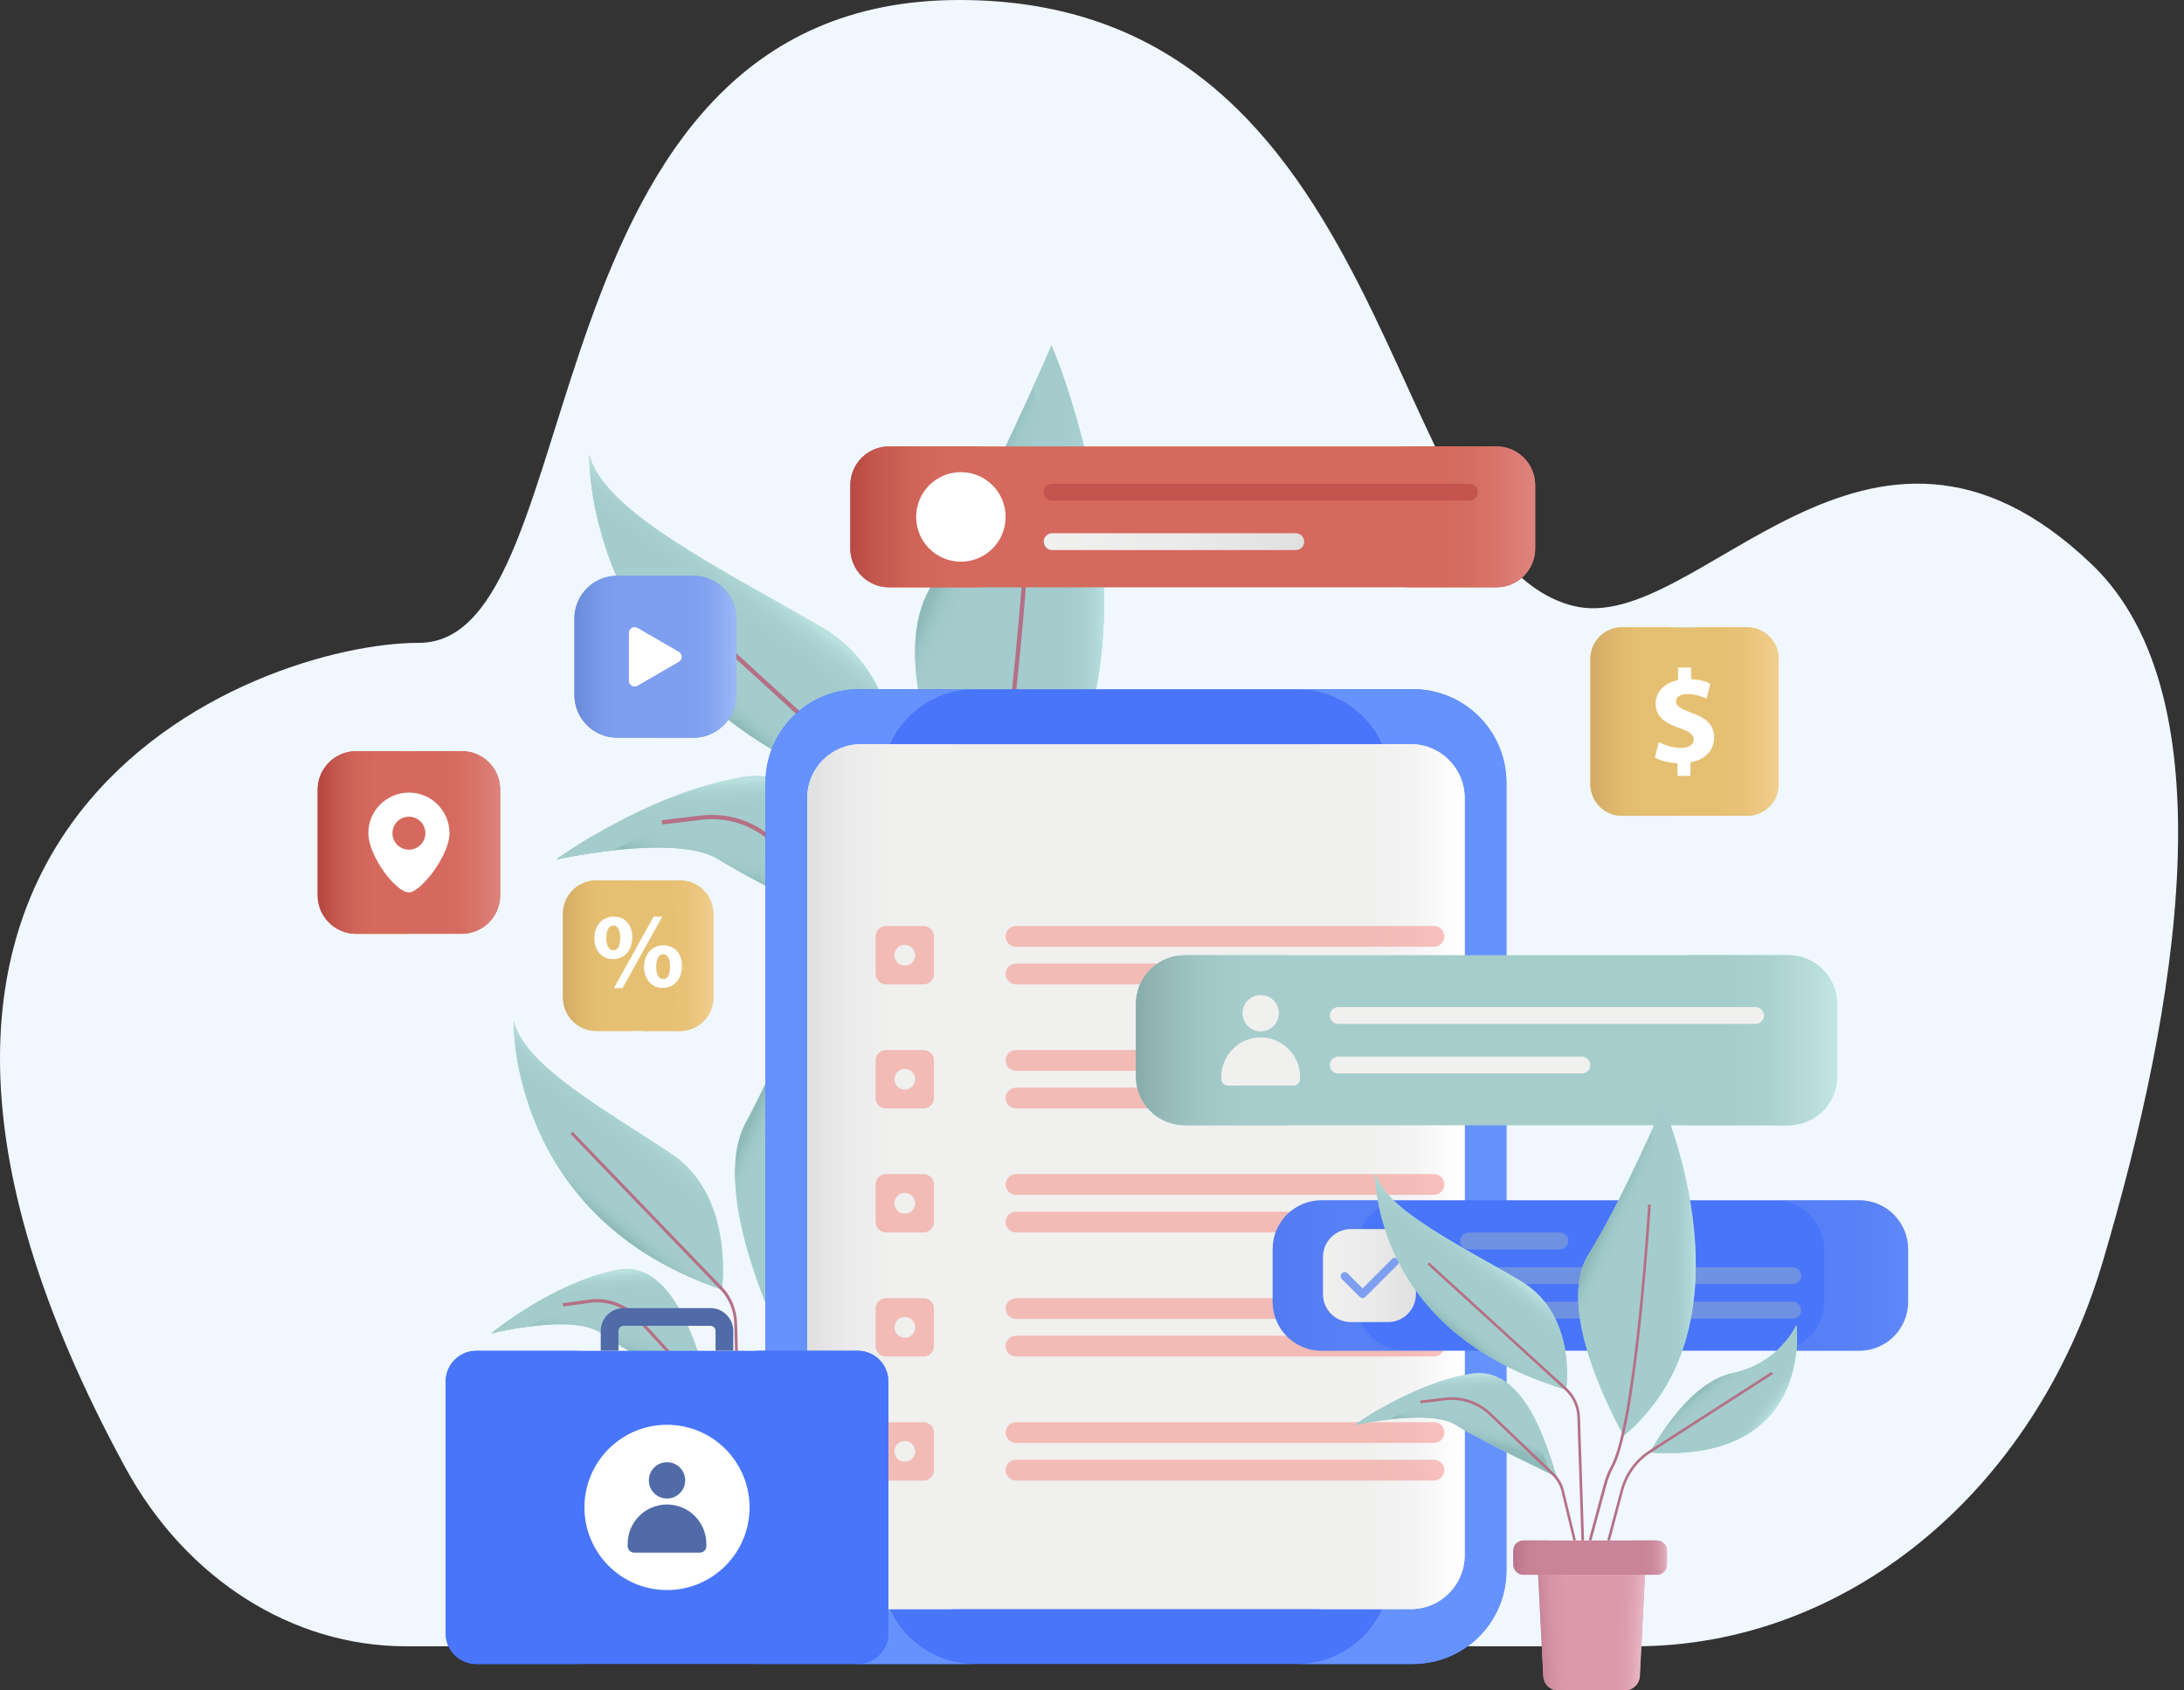 <svg width="310" height="240" viewBox="0 0 310 240" fill="none" xmlns="http://www.w3.org/2000/svg">
<rect x="0" y="0" width="310" height="240" fill="#333333" stroke="none"/>
<path d="M57.634 233.734H232.098C262.129 233.734 288.803 211.767 298.473 179.112C309.175 142.995 316.507 98.96 296.964 80.177C265.009 49.486 240.927 90.374 223.358 86.031C195.855 79.233 198.747 0 136.17 0C73.593 0 84.622 91.268 59.47 91.268C36.318 91.268 -32.094 116.722 17.807 208.393C26.396 224.154 41.449 233.734 57.634 233.734Z" fill="#F0F7FF"/>
<path d="M140.326 124.424C140.326 124.424 124.028 96.452 132.177 83.246C140.326 70.041 149.255 49.068 149.255 49.068C149.255 49.068 170.973 98.781 140.326 124.424Z" fill="#A4CCCD"/>
<path d="M137.144 83.246C142.526 74.522 148.248 62.424 151.506 55.199C150.235 51.346 149.242 49.068 149.242 49.068C149.242 49.068 140.313 70.041 132.164 83.246C124.015 96.452 140.313 124.424 140.313 124.424C141.495 123.429 142.602 122.409 143.633 121.352C139.709 113.723 130.642 93.783 137.144 83.246Z" fill="url(#paint0_linear)"/>
<path d="M149.242 49.068C149.242 49.068 148.236 51.422 146.601 55.06C151.015 68.379 158.825 100.908 138.704 121.44C139.672 123.316 140.326 124.436 140.326 124.436C170.973 98.781 149.242 49.068 149.242 49.068Z" fill="url(#paint1_linear)"/>
<path d="M127.122 113.937C127.122 113.937 129.838 96.842 116.646 89.075C103.454 81.308 85.609 72.76 83.66 64.602C83.66 64.602 82.503 100.732 127.122 113.937Z" fill="#A4CCCD"/>
<path d="M87.117 70.116C85.319 68.266 84.099 66.428 83.659 64.602C83.659 64.602 82.49 100.732 127.121 113.937C127.121 113.937 127.322 112.678 127.347 110.689C97.882 101.109 89.494 81.257 87.117 70.116Z" fill="url(#paint2_linear)"/>
<path d="M116.646 89.075C103.454 81.308 85.596 72.76 83.659 64.602C83.659 64.602 83.521 68.958 85.206 75.202C91.884 81.119 103.693 87.073 113.112 92.612C121.978 97.836 123.663 107.265 123.814 112.88C124.896 113.245 125.99 113.597 127.134 113.937C127.121 113.937 129.838 96.842 116.646 89.075Z" fill="url(#paint3_linear)"/>
<path d="M125.034 133.853C124.065 132.241 119.174 108.059 105.516 110.324C91.859 112.59 78.981 122.019 78.981 122.019C78.981 122.019 96.047 118.243 102.008 122.019C107.956 125.796 125.034 133.853 125.034 133.853Z" fill="#A4CCCD"/>
<path d="M104.736 119.275C100.083 116.317 88.652 117.978 83.873 118.847C80.83 120.66 78.969 122.019 78.969 122.019C78.969 122.019 96.034 118.243 101.995 122.019C107.956 125.796 125.021 133.865 125.021 133.865C124.77 133.45 124.279 131.574 123.437 129.056C117.979 126.387 108.786 121.843 104.736 119.275Z" fill="url(#paint4_linear)"/>
<path d="M105.504 113.975C115.904 112.251 121.223 125.871 123.587 133.173C124.493 133.601 125.021 133.853 125.021 133.853C124.053 132.241 119.161 108.059 105.504 110.324C91.846 112.578 78.969 122.019 78.969 122.019C78.969 122.019 82.565 121.226 87.03 120.723C91.972 118.067 98.637 115.108 105.504 113.975Z" fill="url(#paint5_linear)"/>
<path d="M146.299 128.301C146.299 128.301 154.524 112.389 165.176 110.173C175.827 107.945 179.701 99.234 179.701 99.234C179.701 99.234 183.788 130.781 146.299 128.301Z" fill="#A4CCCD"/>
<path d="M167.842 112.842C173.538 111.659 177.286 108.612 179.55 106.032C180.053 102.091 179.688 99.221 179.688 99.221C179.688 99.221 175.815 107.945 165.163 110.161C154.511 112.389 146.287 128.288 146.287 128.288C147.72 128.389 149.104 128.427 150.424 128.427C153.254 123.857 159.868 114.504 167.842 112.842Z" fill="url(#paint6_linear)"/>
<path d="M179.688 99.221C179.688 99.221 178.493 101.928 175.588 104.71C174.871 112.93 170.457 127.558 148.286 128.402C183.637 129.648 179.688 99.221 179.688 99.221Z" fill="url(#paint7_linear)"/>
<path d="M148.689 156.21H116.557C115.753 156.21 115.099 155.556 115.099 154.75V149.828C115.099 149.022 115.753 148.367 116.557 148.367H148.689C149.493 148.367 150.147 149.022 150.147 149.828V154.75C150.147 155.556 149.493 156.21 148.689 156.21Z" fill="#C98498"/>
<path d="M147.808 148.367H142.187C143.482 148.367 144.539 149.425 144.539 150.721V153.869C144.539 155.165 143.482 156.223 142.187 156.223H147.808C149.104 156.223 150.16 155.165 150.16 153.869V150.721C150.147 149.425 149.091 148.367 147.808 148.367Z" fill="url(#paint8_linear)"/>
<path d="M117.45 156.21H123.072C121.776 156.21 120.72 155.153 120.72 153.856V150.709C120.72 149.412 121.776 148.355 123.072 148.355H117.45C116.155 148.355 115.099 149.412 115.099 150.709V153.856C115.099 155.153 116.155 156.21 117.45 156.21Z" fill="url(#paint9_linear)"/>
<path d="M140.527 182.583H125.373C123.55 182.583 122.041 181.148 121.953 179.323L120.77 156.21H145.13L143.948 179.323C143.847 181.148 142.35 182.583 140.527 182.583Z" fill="#DB99AA"/>
<path d="M139.546 156.21L138.364 179.323C138.276 181.148 136.767 182.583 134.943 182.583H140.527C142.35 182.583 143.859 181.148 143.948 179.323L145.13 156.21H139.546Z" fill="url(#paint10_linear)"/>
<path d="M126.342 156.21L127.524 179.323C127.612 181.148 129.121 182.583 130.945 182.583H125.361C123.537 182.583 122.028 181.148 121.94 179.323L120.758 156.21H126.342Z" fill="url(#paint11_linear)"/>
<path d="M137.132 148.443L136.541 148.292L139.609 136.798C140.603 133.097 142.917 129.912 146.149 127.835L174.017 109.922L174.344 110.438L146.476 128.351C143.382 130.34 141.156 133.399 140.2 136.962L137.132 148.443Z" fill="#B57086"/>
<path d="M132.919 148.443L132.328 148.279L135.723 135.653C136.151 134.079 136.717 132.632 137.421 131.36C142.753 121.642 145.834 72.193 145.872 71.69L146.476 71.728C146.463 71.853 145.696 84.367 144.262 97.937C142.338 116.178 140.213 127.521 137.949 131.662C137.27 132.896 136.717 134.293 136.314 135.829L132.919 148.443Z" fill="#B57086"/>
<path d="M130.643 148.38L129.712 120.206C129.637 117.865 128.593 115.612 126.87 114.025L95.531 85.374L95.946 84.921L127.285 113.56C129.134 115.247 130.24 117.664 130.328 120.169L131.259 148.342L130.643 148.38Z" fill="#B57086"/>
<path d="M128.819 148.43L126.103 137.163C125.763 135.753 125.034 134.482 123.99 133.488L109.666 119.766C106.962 117.173 103.278 115.952 99.568 116.392L93.997 117.059L93.921 116.455L99.492 115.788C103.391 115.322 107.252 116.619 110.081 119.325L124.405 133.047C125.537 134.13 126.329 135.502 126.694 137.025L129.41 148.292L128.819 148.43Z" fill="#B57086"/>
<path d="M111.427 191.169C111.427 191.169 100.348 169.567 105.894 159.357C111.427 149.148 117.501 132.946 117.501 132.946C117.501 132.946 132.253 171.367 111.427 191.169Z" fill="#A4CCCD"/>
<path d="M109.264 159.357C112.924 152.622 116.81 143.269 119.023 137.692C118.156 134.721 117.476 132.946 117.476 132.946C117.476 132.946 111.415 149.148 105.869 159.357C100.336 169.567 111.402 191.169 111.402 191.169C112.207 190.401 112.962 189.608 113.653 188.789C111.012 182.91 104.85 167.502 109.264 159.357Z" fill="url(#paint12_linear)"/>
<path d="M117.489 132.946C117.489 132.946 116.81 134.771 115.691 137.566C118.684 147.851 124.003 172.991 110.321 188.852C110.975 190.3 111.415 191.169 111.415 191.169C132.253 171.367 117.489 132.946 117.489 132.946Z" fill="url(#paint13_linear)"/>
<path d="M102.461 183.074C102.461 183.074 104.31 169.869 95.343 163.864C86.377 157.859 74.254 151.263 72.933 144.956C72.921 144.956 72.128 172.865 102.461 183.074Z" fill="#A4CCCD"/>
<path d="M75.272 149.211C74.052 147.788 73.222 146.366 72.92 144.956C72.92 144.956 72.128 172.865 102.448 183.074C102.448 183.074 102.586 182.105 102.599 180.569C82.578 173.154 76.882 157.821 75.272 149.211Z" fill="url(#paint14_linear)"/>
<path d="M95.343 163.864C86.376 157.859 74.253 151.263 72.933 144.956C72.933 144.956 72.832 148.317 73.976 153.138C78.516 157.708 86.54 162.303 92.941 166.596C98.965 170.624 100.109 177.913 100.21 182.256C100.939 182.533 101.693 182.81 102.461 183.074C102.461 183.074 104.297 169.869 95.343 163.864Z" fill="url(#paint15_linear)"/>
<path d="M101.027 198.458C100.373 197.211 97.041 178.53 87.76 180.279C78.479 182.029 69.726 189.318 69.726 189.318C69.726 189.318 81.321 186.398 85.37 189.318C89.432 192.226 101.027 198.458 101.027 198.458Z" fill="#A4CCCD"/>
<path d="M87.244 187.191C84.088 184.912 76.316 186.196 73.071 186.863C70.996 188.261 69.739 189.306 69.739 189.306C69.739 189.306 81.334 186.385 85.383 189.306C89.433 192.226 101.027 198.457 101.027 198.457C100.864 198.143 100.524 196.695 99.946 194.744C96.236 192.692 89.998 189.18 87.244 187.191Z" fill="url(#paint16_linear)"/>
<path d="M87.772 183.099C94.84 181.778 98.449 192.289 100.059 197.929C100.675 198.256 101.027 198.458 101.027 198.458C100.373 197.211 97.041 178.53 87.76 180.279C78.479 182.017 69.726 189.318 69.726 189.318C69.726 189.318 72.166 188.701 75.209 188.324C78.567 186.259 83.107 183.981 87.772 183.099Z" fill="url(#paint17_linear)"/>
<path d="M115.477 194.165C115.477 194.165 121.073 181.878 128.304 180.154C135.535 178.441 138.176 171.694 138.176 171.694C138.176 171.694 140.955 196.078 115.477 194.165Z" fill="#A4CCCD"/>
<path d="M130.127 182.231C134.001 181.312 136.554 178.958 138.088 176.969C138.427 173.922 138.176 171.707 138.176 171.707C138.176 171.707 135.548 178.442 128.304 180.166C121.073 181.878 115.477 194.177 115.477 194.177C116.458 194.253 117.388 194.291 118.281 194.278C120.205 190.728 124.707 183.515 130.127 182.231Z" fill="url(#paint18_linear)"/>
<path d="M138.176 171.707C138.176 171.707 137.359 173.796 135.384 175.936C134.894 182.281 131.901 193.586 116.822 194.24C140.855 195.21 138.176 171.707 138.176 171.707Z" fill="url(#paint19_linear)"/>
<path d="M116.646 215.729H95.745C94.94 215.729 94.286 215.075 94.286 214.269V211.134C94.286 210.329 94.94 209.674 95.745 209.674H116.646C117.451 209.674 118.105 210.329 118.105 211.134V214.269C118.105 215.075 117.451 215.729 116.646 215.729Z" fill="#C98498"/>
<path d="M116.508 209.674H112.685C113.565 209.674 114.282 210.492 114.282 211.487V213.916C114.282 214.911 113.565 215.729 112.685 215.729H116.508C117.388 215.729 118.105 214.911 118.105 213.916V211.487C118.105 210.48 117.388 209.674 116.508 209.674Z" fill="url(#paint20_linear)"/>
<path d="M95.884 215.729H99.707C98.826 215.729 98.109 214.911 98.109 213.916V211.487C98.109 210.492 98.826 209.674 99.707 209.674H95.884C95.003 209.674 94.286 210.492 94.286 211.487V213.916C94.286 214.911 95.003 215.729 95.884 215.729Z" fill="url(#paint21_linear)"/>
<path d="M111.553 236.098H101.254C100.008 236.098 98.99 234.99 98.927 233.58L98.122 215.717H114.684L113.88 233.58C113.817 235.002 112.798 236.098 111.553 236.098Z" fill="#DB99AA"/>
<path d="M110.887 215.729L110.082 233.592C110.019 235.002 109 236.11 107.755 236.11H111.553C112.798 236.11 113.817 235.002 113.88 233.592L114.685 215.729H110.887Z" fill="url(#paint22_linear)"/>
<path d="M101.933 215.729L102.738 233.592C102.8 235.002 103.819 236.11 105.064 236.11H101.266C100.021 236.11 99.003 235.002 98.94 233.592L98.135 215.729H101.933Z" fill="url(#paint23_linear)"/>
<path d="M109.252 209.724L108.849 209.598L110.937 200.711C111.603 197.853 113.188 195.386 115.376 193.787L134.315 179.94L134.542 180.33L115.602 194.177C113.502 195.713 111.981 198.08 111.339 200.824L109.252 209.724Z" fill="#B57086"/>
<path d="M106.397 209.724L105.995 209.599L108.296 199.842C108.585 198.634 108.975 197.513 109.441 196.519C113.062 189.016 115.163 150.809 115.175 150.419L115.59 150.444C115.59 150.545 115.062 160.213 114.094 170.687C112.786 184.774 111.352 193.548 109.805 196.733C109.34 197.69 108.975 198.772 108.686 199.943L106.397 209.724Z" fill="#B57086"/>
<path d="M104.85 209.674L104.221 187.908C104.171 186.095 103.467 184.358 102.285 183.137L80.994 161.006L81.271 160.666L102.561 182.797C103.819 184.106 104.574 185.97 104.624 187.896L105.253 209.661L104.85 209.674Z" fill="#B57086"/>
<path d="M103.605 209.724L101.757 201.026C101.53 199.943 101.027 198.961 100.323 198.181L90.589 187.581C88.753 185.579 86.251 184.635 83.723 184.975L79.938 185.491L79.887 185.025L83.673 184.509C86.326 184.144 88.942 185.151 90.866 187.241L100.6 197.841C101.367 198.672 101.908 199.742 102.146 200.912L103.995 209.611L103.605 209.724Z" fill="#B57086"/>
<path d="M200.552 236.249H121.915C114.596 236.249 108.648 230.307 108.648 222.968V111.13C108.648 103.803 114.583 97.849 121.915 97.849H200.552C207.871 97.849 213.819 103.791 213.819 111.13V222.968C213.819 230.307 207.883 236.249 200.552 236.249Z" fill="#4875FA"/>
<path d="M200.551 97.849H184.09C191.409 97.849 197.357 103.791 197.357 111.13V222.968C197.357 230.294 191.421 236.249 184.09 236.249H200.551C207.871 236.249 213.819 230.307 213.819 222.968V111.13C213.819 103.803 207.883 97.849 200.551 97.849Z" fill="#6692FF"/>
<path d="M121.94 97.849H138.402C131.083 97.849 125.134 103.791 125.134 111.13V222.968C125.134 230.294 131.07 236.249 138.402 236.249H121.94C114.621 236.249 108.673 230.307 108.673 222.968V111.13C108.685 103.803 114.621 97.849 121.94 97.849Z" fill="#6692FF"/>
<path d="M200.262 228.456H122.217C118.004 228.456 114.583 225.032 114.583 220.815V113.295C114.583 109.078 118.004 105.654 122.217 105.654H200.262C204.475 105.654 207.896 109.078 207.896 113.295V220.815C207.896 225.032 204.475 228.456 200.262 228.456Z" fill="#F0F0EF"/>
<path d="M200.262 105.654H186.756C190.968 105.654 194.389 109.078 194.389 113.295V220.815C194.389 225.032 190.968 228.456 186.756 228.456H200.262C204.475 228.456 207.895 225.032 207.895 220.815V113.295C207.895 109.078 204.475 105.654 200.262 105.654Z" fill="url(#paint24_linear)"/>
<path d="M122.217 105.654H135.723C131.51 105.654 128.09 109.078 128.09 113.295V220.815C128.09 225.032 131.51 228.456 135.723 228.456H122.217C118.004 228.456 114.583 225.032 114.583 220.815V113.295C114.571 109.078 117.991 105.654 122.217 105.654Z" fill="url(#paint25_linear)"/>
<path d="M247.975 115.826H230.23C227.753 115.826 225.741 113.811 225.741 111.331V93.556C225.741 91.076 227.753 89.062 230.23 89.062H247.975C250.452 89.062 252.464 91.076 252.464 93.556V111.319C252.477 113.811 250.465 115.826 247.975 115.826Z" fill="#E6C072"/>
<path d="M247.975 89.062H240.14C242.617 89.062 244.629 91.076 244.629 93.556V111.319C244.629 113.799 242.617 115.813 240.14 115.813H247.975C250.452 115.813 252.464 113.799 252.464 111.319V93.556C252.477 91.076 250.465 89.062 247.975 89.062Z" fill="url(#paint26_linear)"/>
<path d="M230.23 115.826H238.065C235.588 115.826 233.575 113.811 233.575 111.331V93.556C233.575 91.076 235.588 89.062 238.065 89.062H230.23C227.753 89.062 225.741 91.076 225.741 93.556V111.319C225.741 113.811 227.753 115.826 230.23 115.826Z" fill="url(#paint27_linear)"/>
<path d="M87.583 104.735H98.448C101.781 104.735 104.497 102.029 104.497 98.68V87.803C104.497 84.467 101.794 81.748 98.448 81.748H87.583C84.25 81.748 81.534 84.455 81.534 87.803V98.68C81.534 102.029 84.25 104.735 87.583 104.735Z" fill="#7E9EEF"/>
<path d="M98.448 81.761H92.324C95.656 81.761 98.373 84.467 98.373 87.816V98.692C98.373 102.028 95.669 104.748 92.324 104.748H98.448C101.781 104.748 104.497 102.041 104.497 98.692V87.816C104.497 84.467 101.781 81.761 98.448 81.761Z" fill="url(#paint28_linear)"/>
<path d="M87.583 104.735H93.707C90.375 104.735 87.658 102.029 87.658 98.68V87.803C87.658 84.467 90.362 81.748 93.707 81.748H87.583C84.25 81.748 81.534 84.455 81.534 87.803V98.68C81.534 102.029 84.25 104.735 87.583 104.735Z" fill="url(#paint29_linear)"/>
<path d="M50.547 132.581H65.537C68.556 132.581 70.995 130.126 70.995 127.118V112.112C70.995 109.091 68.543 106.648 65.537 106.648H50.547C47.529 106.648 45.089 109.103 45.089 112.112V127.118C45.089 130.126 47.529 132.581 50.547 132.581Z" fill="#D5695D"/>
<path d="M65.538 106.636H57.929C60.947 106.636 63.387 109.091 63.387 112.099V127.105C63.387 130.126 60.935 132.568 57.929 132.568H65.538C68.556 132.568 70.996 130.114 70.996 127.105V112.099C71.008 109.078 68.556 106.636 65.538 106.636Z" fill="url(#paint30_linear)"/>
<path d="M50.547 132.581H58.156C55.137 132.581 52.698 130.126 52.698 127.118V112.112C52.698 109.091 55.15 106.648 58.156 106.648H50.547C47.529 106.648 45.089 109.103 45.089 112.112V127.118C45.089 130.126 47.529 132.581 50.547 132.581Z" fill="url(#paint31_linear)"/>
<path d="M84.627 146.366H96.537C99.14 146.366 101.253 144.251 101.253 141.645V129.723C101.253 127.117 99.14 125.003 96.537 125.003H84.627C82.024 125.003 79.912 127.117 79.912 129.723V141.645C79.924 144.251 82.024 146.366 84.627 146.366Z" fill="#E6C072"/>
<path d="M96.537 125.015H90.903C93.506 125.015 95.619 127.13 95.619 129.736V141.657C95.619 144.263 93.506 146.378 90.903 146.378H96.537C99.14 146.378 101.253 144.263 101.253 141.657V129.736C101.253 127.13 99.14 125.015 96.537 125.015Z" fill="url(#paint32_linear)"/>
<path d="M84.627 146.366H90.261C87.658 146.366 85.546 144.251 85.546 141.645V129.723C85.546 127.117 87.658 125.003 90.261 125.003H84.627C82.024 125.003 79.912 127.117 79.912 129.723V141.645C79.924 144.251 82.024 146.366 84.627 146.366Z" fill="url(#paint33_linear)"/>
<path d="M212.41 83.385H126.191C123.16 83.385 120.695 80.917 120.695 77.883V68.882C120.695 65.849 123.16 63.381 126.191 63.381H212.41C215.441 63.381 217.906 65.849 217.906 68.882V77.883C217.906 80.917 215.441 83.385 212.41 83.385Z" fill="#D5695D"/>
<path d="M212.41 63.381H199.218C202.249 63.381 204.714 65.849 204.714 68.882V77.883C204.714 80.917 202.249 83.385 199.218 83.385H212.41C215.441 83.385 217.906 80.917 217.906 77.883V68.882C217.906 65.849 215.441 63.381 212.41 63.381Z" fill="url(#paint34_linear)"/>
<path d="M126.191 83.385H139.383C136.352 83.385 133.887 80.917 133.887 77.883V68.882C133.887 65.849 136.352 63.381 139.383 63.381H126.191C123.16 63.381 120.695 65.849 120.695 68.882V77.883C120.695 80.917 123.16 83.385 126.191 83.385Z" fill="url(#paint35_linear)"/>
<path opacity="0.44" d="M131.095 139.757H125.763C124.958 139.757 124.291 139.102 124.291 138.284V132.946C124.291 132.14 124.945 131.473 125.763 131.473H131.095C131.9 131.473 132.566 132.128 132.566 132.946V138.284C132.566 139.102 131.9 139.757 131.095 139.757Z" fill="#F4776D"/>
<path d="M128.429 137.088C127.624 137.088 126.958 136.433 126.958 135.615C126.958 134.809 127.612 134.142 128.429 134.142C129.234 134.142 129.901 134.797 129.901 135.615C129.901 136.433 129.234 137.088 128.429 137.088Z" fill="#F0F0EF"/>
<path opacity="0.44" d="M203.544 134.419H144.212C143.407 134.419 142.74 133.764 142.74 132.946C142.74 132.14 143.394 131.473 144.212 131.473H203.544C204.349 131.473 205.016 132.128 205.016 132.946C205.016 133.764 204.349 134.419 203.544 134.419Z" fill="#F4776D"/>
<path opacity="0.44" d="M203.544 139.757H144.212C143.407 139.757 142.74 139.102 142.74 138.284C142.74 137.478 143.394 136.811 144.212 136.811H203.544C204.349 136.811 205.016 137.466 205.016 138.284C205.016 139.102 204.349 139.757 203.544 139.757Z" fill="#F4776D"/>
<path opacity="0.44" d="M131.095 157.368H125.763C124.958 157.368 124.291 156.714 124.291 155.895V150.558C124.291 149.752 124.945 149.085 125.763 149.085H131.095C131.9 149.085 132.566 149.739 132.566 150.558V155.895C132.566 156.714 131.9 157.368 131.095 157.368Z" fill="#F4776D"/>
<path opacity="0.44" d="M203.544 152.031H144.212C143.407 152.031 142.74 151.376 142.74 150.558C142.74 149.752 143.394 149.085 144.212 149.085H203.544C204.349 149.085 205.016 149.739 205.016 150.558C205.016 151.376 204.349 152.031 203.544 152.031Z" fill="#F4776D"/>
<path opacity="0.44" d="M203.544 157.368H144.212C143.407 157.368 142.74 156.714 142.74 155.895C142.74 155.09 143.394 154.423 144.212 154.423H203.544C204.349 154.423 205.016 155.077 205.016 155.895C205.016 156.714 204.349 157.368 203.544 157.368Z" fill="#F4776D"/>
<path opacity="0.44" d="M131.095 174.98H125.763C124.958 174.98 124.291 174.325 124.291 173.507V168.169C124.291 167.363 124.945 166.696 125.763 166.696H131.095C131.9 166.696 132.566 167.351 132.566 168.169V173.507C132.566 174.325 131.9 174.98 131.095 174.98Z" fill="#F4776D"/>
<path opacity="0.44" d="M203.544 169.642H144.212C143.407 169.642 142.74 168.987 142.74 168.169C142.74 167.363 143.394 166.696 144.212 166.696H203.544C204.349 166.696 205.016 167.351 205.016 168.169C205.016 168.987 204.349 169.642 203.544 169.642Z" fill="#F4776D"/>
<path opacity="0.44" d="M203.544 174.98H144.212C143.407 174.98 142.74 174.325 142.74 173.507C142.74 172.701 143.394 172.034 144.212 172.034H203.544C204.349 172.034 205.016 172.689 205.016 173.507C205.016 174.325 204.349 174.98 203.544 174.98Z" fill="#F4776D"/>
<path opacity="0.44" d="M131.095 192.591H125.763C124.958 192.591 124.291 191.937 124.291 191.119V185.781C124.291 184.975 124.945 184.308 125.763 184.308H131.095C131.9 184.308 132.566 184.963 132.566 185.781V191.119C132.566 191.937 131.9 192.591 131.095 192.591Z" fill="#F4776D"/>
<path opacity="0.44" d="M203.544 187.254H144.212C143.407 187.254 142.74 186.599 142.74 185.781C142.74 184.975 143.394 184.308 144.212 184.308H203.544C204.349 184.308 205.016 184.963 205.016 185.781C205.016 186.599 204.349 187.254 203.544 187.254Z" fill="#F4776D"/>
<path opacity="0.44" d="M203.544 192.591H144.212C143.407 192.591 142.74 191.937 142.74 191.118C142.74 190.313 143.394 189.646 144.212 189.646H203.544C204.349 189.646 205.016 190.3 205.016 191.118C205.016 191.937 204.349 192.591 203.544 192.591Z" fill="#F4776D"/>
<path opacity="0.44" d="M131.095 210.203H125.763C124.958 210.203 124.291 209.548 124.291 208.73V203.392C124.291 202.587 124.945 201.919 125.763 201.919H131.095C131.9 201.919 132.566 202.574 132.566 203.392V208.73C132.566 209.548 131.9 210.203 131.095 210.203Z" fill="#F4776D"/>
<path opacity="0.44" d="M203.544 204.865H144.212C143.407 204.865 142.74 204.211 142.74 203.392C142.74 202.587 143.394 201.919 144.212 201.919H203.544C204.349 201.919 205.016 202.574 205.016 203.392C205.016 204.211 204.349 204.865 203.544 204.865Z" fill="#F4776D"/>
<path opacity="0.44" d="M203.544 210.203H144.212C143.407 210.203 142.74 209.548 142.74 208.73C142.74 207.924 143.394 207.257 144.212 207.257H203.544C204.349 207.257 205.016 207.912 205.016 208.73C205.016 209.548 204.349 210.203 203.544 210.203Z" fill="#F4776D"/>
<path d="M253.823 159.76H168.17C164.347 159.76 161.24 156.651 161.24 152.824V142.551C161.24 138.724 164.347 135.615 168.17 135.615H253.823C257.646 135.615 260.753 138.724 260.753 142.551V152.824C260.74 156.651 257.646 159.76 253.823 159.76Z" fill="#A6CDCB"/>
<path d="M253.822 135.615H238.731C242.554 135.615 245.66 138.724 245.66 142.551V152.824C245.66 156.651 242.554 159.76 238.731 159.76H253.822C257.645 159.76 260.751 156.651 260.751 152.824V142.551C260.738 138.724 257.645 135.615 253.822 135.615Z" fill="url(#paint36_linear)"/>
<path d="M168.156 159.76H183.247C179.424 159.76 176.317 156.651 176.317 152.824V142.551C176.317 138.724 179.424 135.615 183.247 135.615H168.156C164.333 135.615 161.227 138.724 161.227 142.551V152.824C161.239 156.651 164.333 159.76 168.156 159.76Z" fill="url(#paint37_linear)"/>
<path d="M263.908 191.773H187.573C183.75 191.773 180.644 188.663 180.644 184.837V177.346C180.644 173.519 183.75 170.41 187.573 170.41H263.908C267.731 170.41 270.838 173.519 270.838 177.346V184.837C270.838 188.676 267.731 191.773 263.908 191.773Z" fill="#4875FA"/>
<path opacity="0.28" d="M263.908 170.423H251.987C255.81 170.423 258.916 173.532 258.916 177.359V184.849C258.916 188.676 255.81 191.786 251.987 191.786H263.908C267.731 191.786 270.838 188.676 270.838 184.849V177.359C270.838 173.532 267.731 170.423 263.908 170.423Z" fill="url(#paint38_linear)"/>
<path opacity="0.28" d="M187.573 191.773H199.495C195.672 191.773 192.566 188.663 192.566 184.837V177.346C192.566 173.519 195.672 170.41 199.495 170.41H187.573C183.75 170.41 180.644 173.519 180.644 177.346V184.837C180.644 188.676 183.738 191.773 187.573 191.773Z" fill="url(#paint39_linear)"/>
<path d="M67.6 236.25H121.751C124.153 236.25 126.09 234.299 126.09 231.907V196.13C126.09 193.726 124.141 191.787 121.751 191.787H67.6C65.198 191.787 63.261 193.738 63.261 196.13V231.907C63.261 234.299 65.198 236.25 67.6 236.25Z" fill="#4875FA"/>
<path d="M121.752 191.773H106.988C109.39 191.773 111.326 193.724 111.326 196.116V231.893C111.326 234.298 109.377 236.236 106.988 236.236H121.752C124.154 236.236 126.09 234.285 126.09 231.893V196.116C126.103 193.724 124.154 191.773 121.752 191.773Z" fill="#4875FA"/>
<path d="M67.6 236.25H82.364C79.962 236.25 78.025 234.299 78.025 231.907V196.13C78.025 193.726 79.975 191.787 82.364 191.787H67.6C65.198 191.787 63.261 193.738 63.261 196.13V231.907C63.261 234.299 65.198 236.25 67.6 236.25Z" fill="#4875FA"/>
<path d="M128.429 154.699C127.624 154.699 126.958 154.045 126.958 153.226C126.958 152.421 127.612 151.754 128.429 151.754C129.234 151.754 129.901 152.408 129.901 153.226C129.901 154.045 129.234 154.699 128.429 154.699Z" fill="#F0F0EF"/>
<path d="M128.429 172.311C127.624 172.311 126.958 171.656 126.958 170.838C126.958 170.032 127.612 169.365 128.429 169.365C129.234 169.365 129.901 170.02 129.901 170.838C129.901 171.656 129.234 172.311 128.429 172.311Z" fill="#F0F0EF"/>
<path d="M128.429 189.922C127.624 189.922 126.958 189.268 126.958 188.45C126.958 187.644 127.612 186.977 128.429 186.977C129.234 186.977 129.901 187.631 129.901 188.45C129.901 189.268 129.234 189.922 128.429 189.922Z" fill="#F0F0EF"/>
<path d="M128.429 207.534C127.624 207.534 126.958 206.879 126.958 206.061C126.958 205.255 127.612 204.588 128.429 204.588C129.234 204.588 129.901 205.243 129.901 206.061C129.901 206.879 129.234 207.534 128.429 207.534Z" fill="#F0F0EF"/>
<path d="M238.103 110.148V108.36C236.845 108.31 235.613 107.97 234.896 107.555L235.462 105.352C236.254 105.792 237.361 106.183 238.593 106.183C239.662 106.183 240.404 105.767 240.404 105.012C240.404 104.294 239.8 103.841 238.404 103.375C236.392 102.696 235.009 101.751 235.009 99.926C235.009 98.264 236.179 96.968 238.191 96.565V94.777H240.039V96.439C241.297 96.489 242.152 96.754 242.768 97.056L242.228 99.183C241.737 98.982 240.869 98.541 239.511 98.541C238.291 98.541 237.889 99.07 237.889 99.599C237.889 100.228 238.555 100.618 240.153 101.223C242.391 102.016 243.296 103.048 243.296 104.748C243.296 106.422 242.114 107.857 239.939 108.235V110.161H238.103V110.148Z" fill="white"/>
<path d="M89.746 133.059C89.746 135.111 88.451 136.181 87.029 136.181C85.533 136.181 84.364 135.061 84.364 133.223C84.364 131.473 85.432 130.139 87.105 130.139C88.79 130.139 89.746 131.373 89.746 133.059ZM86.061 133.16C86.061 134.192 86.413 134.923 87.067 134.923C87.721 134.923 88.036 134.255 88.036 133.16C88.036 132.166 87.759 131.398 87.055 131.398C86.376 131.398 86.061 132.178 86.061 133.16ZM87.143 140.285L92.777 130.139H94.009L88.363 140.285H87.143ZM96.801 137.138C96.801 139.19 95.506 140.26 94.085 140.26C92.601 140.26 91.431 139.14 91.418 137.302C91.418 135.552 92.487 134.218 94.16 134.218C95.858 134.218 96.801 135.451 96.801 137.138ZM93.141 137.239C93.129 138.271 93.468 139.001 94.135 139.001C94.789 139.001 95.103 138.334 95.103 137.239C95.103 136.244 94.852 135.476 94.135 135.476C93.443 135.476 93.141 136.257 93.141 137.239Z" fill="white"/>
<path d="M183.624 154.12H174.28C173.777 154.12 173.362 153.705 173.362 153.201V152.874C173.362 149.79 175.865 147.285 178.946 147.285C182.027 147.285 184.53 149.79 184.53 152.874V153.201C184.542 153.705 184.127 154.12 183.624 154.12Z" fill="#F0F0EF"/>
<path d="M178.946 146.429C180.37 146.429 181.524 145.273 181.524 143.848C181.524 142.423 180.37 141.267 178.946 141.267C177.522 141.267 176.368 142.423 176.368 143.848C176.368 145.273 177.522 146.429 178.946 146.429Z" fill="#F0F0EF"/>
<path d="M249.183 145.371H189.963C189.297 145.371 188.769 144.83 188.769 144.175C188.769 143.508 189.309 142.979 189.963 142.979H249.183C249.849 142.979 250.377 143.521 250.377 144.175C250.377 144.842 249.849 145.371 249.183 145.371Z" fill="#F0F0EF"/>
<path d="M224.533 152.408H189.95C189.283 152.408 188.755 151.867 188.755 151.212C188.755 150.545 189.296 150.016 189.95 150.016H224.533C225.2 150.016 225.728 150.558 225.728 151.212C225.74 151.867 225.2 152.408 224.533 152.408Z" fill="#F0F0EF"/>
<path d="M208.562 71.073H149.342C148.676 71.073 148.148 70.531 148.148 69.877C148.148 69.21 148.688 68.681 149.342 68.681H208.562C209.228 68.681 209.756 69.222 209.756 69.877C209.769 70.531 209.228 71.073 208.562 71.073Z" fill="#C4554E"/>
<path d="M183.926 78.097H149.342C148.676 78.097 148.148 77.556 148.148 76.901C148.148 76.234 148.688 75.706 149.342 75.706H183.926C184.592 75.706 185.12 76.247 185.12 76.901C185.12 77.556 184.58 78.097 183.926 78.097Z" fill="url(#paint40_linear)"/>
<path d="M221.427 177.384H208.449C207.782 177.384 207.254 176.843 207.254 176.188C207.254 175.521 207.795 174.992 208.449 174.992H221.427C222.093 174.992 222.622 175.534 222.622 176.188C222.622 176.843 222.081 177.384 221.427 177.384Z" fill="#6F91E1"/>
<path d="M254.464 182.306H208.449C207.782 182.306 207.254 181.765 207.254 181.11C207.254 180.443 207.795 179.915 208.449 179.915H254.464C255.13 179.915 255.658 180.456 255.658 181.11C255.671 181.765 255.13 182.306 254.464 182.306Z" fill="#6F91E1"/>
<path d="M254.464 187.216H208.449C207.782 187.216 207.254 186.675 207.254 186.02C207.254 185.353 207.795 184.824 208.449 184.824H254.464C255.13 184.824 255.658 185.365 255.658 186.02C255.671 186.687 255.13 187.216 254.464 187.216Z" fill="#6F91E1"/>
<path d="M197.017 187.707H191.748C189.56 187.707 187.787 185.932 187.787 183.742V178.467C187.787 176.276 189.56 174.501 191.748 174.501H197.017C199.206 174.501 200.979 176.276 200.979 178.467V183.742C200.979 185.932 199.206 187.707 197.017 187.707Z" fill="url(#paint41_linear)"/>
<path d="M193.408 184.295C193.257 184.295 193.119 184.245 193.006 184.132L190.465 181.589C190.239 181.362 190.239 181.01 190.465 180.783C190.692 180.557 191.044 180.557 191.27 180.783L193.408 182.923L197.571 178.756C197.797 178.53 198.149 178.53 198.376 178.756C198.602 178.983 198.602 179.335 198.376 179.562L193.811 184.132C193.697 184.245 193.546 184.295 193.408 184.295Z" fill="#7E9EEF"/>
<path d="M136.389 79.746C139.897 79.746 142.74 76.9 142.74 73.389C142.74 69.878 139.897 67.032 136.389 67.032C132.882 67.032 130.039 69.878 130.039 73.389C130.039 76.9 132.882 79.746 136.389 79.746Z" fill="white"/>
<path d="M58.042 112.527C54.861 112.527 52.282 115.108 52.282 118.293C52.282 121.478 56.156 126.702 58.042 126.702C59.702 126.702 63.802 121.478 63.802 118.293C63.802 115.108 61.224 112.527 58.042 112.527ZM58.042 120.634C56.747 120.634 55.703 119.59 55.703 118.293C55.703 116.996 56.747 115.951 58.042 115.951C59.337 115.951 60.381 116.996 60.381 118.293C60.381 119.577 59.337 120.634 58.042 120.634Z" fill="white"/>
<path d="M96.361 92.549L90.488 89.15C89.947 88.836 89.268 89.226 89.268 89.855V96.653C89.268 97.283 89.947 97.673 90.488 97.358L96.361 93.959C96.901 93.644 96.901 92.864 96.361 92.549Z" fill="white"/>
<path d="M94.676 225.75C101.149 225.75 106.396 220.497 106.396 214.017C106.396 207.537 101.149 202.285 94.676 202.285C88.203 202.285 82.955 207.537 82.955 214.017C82.955 220.497 88.203 225.75 94.676 225.75Z" fill="white"/>
<path d="M99.354 220.437H90.01C89.507 220.437 89.092 220.022 89.092 219.518V219.191C89.092 216.107 91.595 213.602 94.676 213.602C97.757 213.602 100.259 216.107 100.259 219.191V219.518C100.259 220.035 99.857 220.437 99.354 220.437Z" fill="#506BA8"/>
<path d="M94.676 212.758C96.1 212.758 97.254 211.603 97.254 210.178C97.254 208.752 96.1 207.597 94.676 207.597C93.252 207.597 92.098 208.752 92.098 210.178C92.098 211.603 93.252 212.758 94.676 212.758Z" fill="#506BA8"/>
<path d="M104.083 191.773H101.567V188.966C101.567 188.563 101.24 188.236 100.838 188.236H88.514C88.111 188.236 87.784 188.563 87.784 188.966V191.773H85.269V188.966C85.269 187.178 86.728 185.718 88.514 185.718H100.838C102.624 185.718 104.083 187.178 104.083 188.966V191.773Z" fill="#506BA8"/>
<path d="M230.494 203.808C230.494 203.808 220.345 186.397 225.426 178.177C230.494 169.957 236.053 156.902 236.053 156.902C236.053 156.902 249.572 187.858 230.494 203.808Z" fill="#A4CCCD"/>
<path d="M228.52 178.19C231.865 172.764 235.424 165.223 237.461 160.729C236.669 158.337 236.053 156.915 236.053 156.915C236.053 156.915 230.494 169.969 225.426 178.19C220.358 186.41 230.494 203.82 230.494 203.82C231.236 203.203 231.915 202.561 232.557 201.907C230.117 197.148 224.47 184.748 228.52 178.19Z" fill="url(#paint42_linear)"/>
<path d="M236.04 156.915C236.04 156.915 235.411 158.388 234.392 160.641C237.134 168.937 242.001 189.179 229.475 201.944C230.079 203.115 230.481 203.808 230.481 203.808C249.571 187.858 236.04 156.915 236.04 156.915Z" fill="url(#paint43_linear)"/>
<path d="M222.282 197.287C222.282 197.287 223.967 186.649 215.768 181.815C207.556 176.981 196.451 171.656 195.244 166.583C195.232 166.583 194.502 189.066 222.282 197.287Z" fill="#A4CCCD"/>
<path d="M197.382 170.007C196.263 168.861 195.496 167.716 195.232 166.57C195.232 166.57 194.502 189.054 222.282 197.274C222.282 197.274 222.408 196.494 222.421 195.26C204.072 189.293 198.866 176.943 197.382 170.007Z" fill="url(#paint44_linear)"/>
<path d="M215.755 181.815C207.543 176.981 196.439 171.656 195.232 166.583C195.232 166.583 195.144 169.289 196.187 173.179C200.35 176.868 207.694 180.569 213.555 184.018C219.075 187.266 220.119 193.132 220.207 196.632C220.874 196.859 221.565 197.073 222.27 197.287C222.282 197.287 223.967 186.649 215.755 181.815Z" fill="url(#paint45_linear)"/>
<path d="M220.974 209.674C220.37 208.667 217.327 193.623 208.826 195.033C200.325 196.443 192.314 202.31 192.314 202.31C192.314 202.31 202.94 199.955 206.638 202.31C210.348 204.664 220.974 209.674 220.974 209.674Z" fill="#A4CCCD"/>
<path d="M208.348 200.597C205.456 198.76 198.338 199.792 195.37 200.333C193.471 201.454 192.314 202.31 192.314 202.31C192.314 202.31 202.94 199.955 206.638 202.31C210.348 204.664 220.962 209.674 220.962 209.674C220.811 209.422 220.496 208.251 219.981 206.678C216.585 205.029 210.876 202.196 208.348 200.597Z" fill="url(#paint46_linear)"/>
<path d="M208.826 197.312C215.29 196.242 218.61 204.714 220.081 209.258C220.647 209.523 220.974 209.686 220.974 209.686C220.37 208.679 217.327 193.636 208.826 195.046C200.325 196.456 192.314 202.322 192.314 202.322C192.314 202.322 194.552 201.831 197.332 201.516C200.4 199.855 204.55 198.017 208.826 197.312Z" fill="url(#paint47_linear)"/>
<path d="M234.204 206.225C234.204 206.225 239.322 196.33 245.95 194.945C252.577 193.56 254.992 188.135 254.992 188.135C254.992 188.135 257.545 207.76 234.204 206.225Z" fill="#A4CCCD"/>
<path d="M247.622 196.607C251.169 195.864 253.508 193.976 254.916 192.365C255.231 189.91 255.004 188.122 255.004 188.122C255.004 188.122 252.59 193.548 245.962 194.933C239.335 196.317 234.217 206.212 234.217 206.212C235.11 206.275 235.965 206.3 236.795 206.3C238.543 203.455 242.655 197.639 247.622 196.607Z" fill="url(#paint48_linear)"/>
<path d="M254.992 188.122C254.992 188.122 254.25 189.809 252.439 191.534C251.986 196.645 249.244 205.759 235.449 206.275C257.444 207.055 254.992 188.122 254.992 188.122Z" fill="url(#paint49_linear)"/>
<path d="M235.147 223.584H216.258C215.453 223.584 214.799 222.93 214.799 222.124V220.173C214.799 219.367 215.453 218.713 216.258 218.713H235.147C235.952 218.713 236.606 219.367 236.606 220.173V222.124C236.606 222.93 235.952 223.584 235.147 223.584Z" fill="#C98498"/>
<path d="M235.147 218.713H231.651C232.456 218.713 233.11 219.367 233.11 220.173V222.124C233.11 222.93 232.456 223.584 231.651 223.584H235.147C235.952 223.584 236.606 222.93 236.606 222.124V220.173C236.606 219.367 235.952 218.713 235.147 218.713Z" fill="url(#paint50_linear)"/>
<path d="M216.258 223.584H219.754C218.949 223.584 218.295 222.93 218.295 222.124V220.173C218.295 219.367 218.949 218.713 219.754 218.713H216.258C215.453 218.713 214.799 219.367 214.799 220.173V222.124C214.799 222.93 215.453 223.584 216.258 223.584Z" fill="url(#paint51_linear)"/>
<path d="M230.62 240H221.188C220.056 240 219.113 239.106 219.063 237.973L218.333 223.584H233.5L232.77 237.973C232.682 239.106 231.752 240 230.62 240Z" fill="#DB99AA"/>
<path d="M230.004 223.584L229.274 237.973C229.211 239.106 228.281 240 227.149 240H230.62C231.752 240 232.695 239.106 232.745 237.973L233.474 223.584H230.004Z" fill="url(#paint52_linear)"/>
<path d="M221.792 223.584L222.521 237.973C222.584 239.106 223.515 240 224.647 240H221.176C220.044 240 219.101 239.106 219.05 237.973L218.321 223.584H221.792Z" fill="url(#paint53_linear)"/>
<path d="M228.507 218.75L228.142 218.65L230.054 211.499C230.67 209.196 232.116 207.219 234.116 205.923L251.458 194.769L251.659 195.084L234.317 206.237C232.393 207.471 231.01 209.372 230.406 211.587L228.507 218.75Z" fill="#B57086"/>
<path d="M225.879 218.75L225.514 218.65L227.627 210.794C227.891 209.812 228.243 208.919 228.683 208.126C232.003 202.083 233.927 171.304 233.94 170.989L234.317 171.014C234.317 171.09 233.827 178.882 232.946 187.316C231.752 198.671 230.431 205.734 229.023 208.302C228.595 209.07 228.256 209.938 228.004 210.895L225.879 218.75Z" fill="#B57086"/>
<path d="M224.471 218.713L223.892 201.177C223.842 199.716 223.2 198.319 222.119 197.337L202.614 179.511L202.865 179.235L222.37 197.06C223.527 198.118 224.206 199.616 224.269 201.177L224.848 218.713H224.471Z" fill="#B57086"/>
<path d="M223.326 218.75L221.641 211.738C221.427 210.857 220.974 210.077 220.32 209.447L211.404 200.912C209.719 199.301 207.43 198.533 205.116 198.81L201.645 199.225L201.595 198.848L205.066 198.432C207.493 198.143 209.895 198.948 211.655 200.635L220.572 209.17C221.276 209.838 221.766 210.694 221.993 211.638L223.678 218.65L223.326 218.75Z" fill="#B57086"/>
<defs>
<linearGradient id="paint0_linear" x1="137.64" y1="83.588" x2="133.643" y2="81.826" gradientUnits="userSpaceOnUse">
<stop stop-color="#A4CCCD"/>
<stop offset="0.472" stop-color="#A1C9CA"/>
<stop offset="0.815" stop-color="#98C1C2"/>
<stop offset="1" stop-color="#8FBABA"/>
</linearGradient>
<linearGradient id="paint1_linear" x1="150.953" y1="86.742" x2="156.605" y2="86.742" gradientUnits="userSpaceOnUse">
<stop stop-color="#A4CCCD"/>
<stop offset="0.464" stop-color="#A7CFD0"/>
<stop offset="0.8" stop-color="#B0D7D8"/>
<stop offset="1" stop-color="#BAE0E0"/>
</linearGradient>
<linearGradient id="paint2_linear" x1="100.691" y1="95.105" x2="98.494" y2="97.828" gradientUnits="userSpaceOnUse">
<stop stop-color="#A4CCCD"/>
<stop offset="0.472" stop-color="#A1C9CA"/>
<stop offset="0.815" stop-color="#98C1C2"/>
<stop offset="1" stop-color="#8FBABA"/>
</linearGradient>
<linearGradient id="paint3_linear" x1="106.137" y1="88.265" x2="109.236" y2="84.086" gradientUnits="userSpaceOnUse">
<stop stop-color="#A4CCCD"/>
<stop offset="0.464" stop-color="#A7CFD0"/>
<stop offset="0.8" stop-color="#B0D7D8"/>
<stop offset="1" stop-color="#BAE0E0"/>
</linearGradient>
<linearGradient id="paint4_linear" x1="103.931" y1="120.785" x2="102.951" y2="124.407" gradientUnits="userSpaceOnUse">
<stop stop-color="#A4CCCD"/>
<stop offset="0.472" stop-color="#A1C9CA"/>
<stop offset="0.815" stop-color="#98C1C2"/>
<stop offset="1" stop-color="#8FBABA"/>
</linearGradient>
<linearGradient id="paint5_linear" x1="101.351" y1="114.921" x2="101.155" y2="111.005" gradientUnits="userSpaceOnUse">
<stop stop-color="#A4CCCD"/>
<stop offset="0.464" stop-color="#A7CFD0"/>
<stop offset="0.8" stop-color="#B0D7D8"/>
<stop offset="1" stop-color="#BAE0E0"/>
</linearGradient>
<linearGradient id="paint6_linear" x1="163.523" y1="114.408" x2="160.992" y2="111.33" gradientUnits="userSpaceOnUse">
<stop stop-color="#A4CCCD"/>
<stop offset="0.472" stop-color="#A1C9CA"/>
<stop offset="0.815" stop-color="#98C1C2"/>
<stop offset="1" stop-color="#8FBABA"/>
</linearGradient>
<linearGradient id="paint7_linear" x1="170.278" y1="118.438" x2="173.051" y2="120.473" gradientUnits="userSpaceOnUse">
<stop stop-color="#A4CCCD"/>
<stop offset="0.464" stop-color="#A7CFD0"/>
<stop offset="0.8" stop-color="#B0D7D8"/>
<stop offset="1" stop-color="#BAE0E0"/>
</linearGradient>
<linearGradient id="paint8_linear" x1="144.259" y1="152.287" x2="150.475" y2="152.287" gradientUnits="userSpaceOnUse">
<stop stop-color="#C98498"/>
<stop offset="0.332" stop-color="#CB879B"/>
<stop offset="0.573" stop-color="#D090A3"/>
<stop offset="0.786" stop-color="#D9A0B1"/>
<stop offset="0.98" stop-color="#E6B6C5"/>
<stop offset="1" stop-color="#E8B9C7"/>
</linearGradient>
<linearGradient id="paint9_linear" x1="120.992" y1="152.287" x2="114.777" y2="152.287" gradientUnits="userSpaceOnUse">
<stop stop-color="#C98498"/>
<stop offset="0.481" stop-color="#C68195"/>
<stop offset="0.83" stop-color="#BD788D"/>
<stop offset="1" stop-color="#B57086"/>
</linearGradient>
<linearGradient id="paint10_linear" x1="137.488" y1="169.252" x2="144.566" y2="169.651" gradientUnits="userSpaceOnUse">
<stop stop-color="#DB99AA"/>
<stop offset="0.403" stop-color="#DC9CAD"/>
<stop offset="0.695" stop-color="#E0A5B5"/>
<stop offset="0.951" stop-color="#E6B5C3"/>
<stop offset="1" stop-color="#E8B9C7"/>
</linearGradient>
<linearGradient id="paint11_linear" x1="128.397" y1="169.252" x2="121.32" y2="169.651" gradientUnits="userSpaceOnUse">
<stop stop-color="#DB99AA"/>
<stop offset="0.472" stop-color="#D896A7"/>
<stop offset="0.815" stop-color="#D08D9F"/>
<stop offset="1" stop-color="#C98498"/>
</linearGradient>
<linearGradient id="paint12_linear" x1="109.782" y1="159.998" x2="106.854" y2="158.707" gradientUnits="userSpaceOnUse">
<stop stop-color="#A4CCCD"/>
<stop offset="0.472" stop-color="#A1C9CA"/>
<stop offset="0.815" stop-color="#98C1C2"/>
<stop offset="1" stop-color="#8FBABA"/>
</linearGradient>
<linearGradient id="paint13_linear" x1="118.647" y1="162.062" x2="122.488" y2="162.062" gradientUnits="userSpaceOnUse">
<stop stop-color="#A4CCCD"/>
<stop offset="0.464" stop-color="#A7CFD0"/>
<stop offset="0.8" stop-color="#B0D7D8"/>
<stop offset="1" stop-color="#BAE0E0"/>
</linearGradient>
<linearGradient id="paint14_linear" x1="84.277" y1="168.249" x2="82.424" y2="170.544" gradientUnits="userSpaceOnUse">
<stop stop-color="#A4CCCD"/>
<stop offset="0.472" stop-color="#A1C9CA"/>
<stop offset="0.815" stop-color="#98C1C2"/>
<stop offset="1" stop-color="#8FBABA"/>
</linearGradient>
<linearGradient id="paint15_linear" x1="88.442" y1="162.996" x2="91.28" y2="159.169" gradientUnits="userSpaceOnUse">
<stop stop-color="#A4CCCD"/>
<stop offset="0.464" stop-color="#A7CFD0"/>
<stop offset="0.8" stop-color="#B0D7D8"/>
<stop offset="1" stop-color="#BAE0E0"/>
</linearGradient>
<linearGradient id="paint16_linear" x1="86.869" y1="188.383" x2="86.103" y2="191.217" gradientUnits="userSpaceOnUse">
<stop stop-color="#A4CCCD"/>
<stop offset="0.472" stop-color="#A1C9CA"/>
<stop offset="0.815" stop-color="#98C1C2"/>
<stop offset="1" stop-color="#8FBABA"/>
</linearGradient>
<linearGradient id="paint17_linear" x1="84.88" y1="183.794" x2="84.73" y2="180.782" gradientUnits="userSpaceOnUse">
<stop stop-color="#A4CCCD"/>
<stop offset="0.464" stop-color="#A7CFD0"/>
<stop offset="0.8" stop-color="#B0D7D8"/>
<stop offset="1" stop-color="#BAE0E0"/>
</linearGradient>
<linearGradient id="paint18_linear" x1="127.203" y1="183.392" x2="125.466" y2="181.28" gradientUnits="userSpaceOnUse">
<stop stop-color="#A4CCCD"/>
<stop offset="0.472" stop-color="#A1C9CA"/>
<stop offset="0.815" stop-color="#98C1C2"/>
<stop offset="1" stop-color="#8FBABA"/>
</linearGradient>
<linearGradient id="paint19_linear" x1="132.102" y1="186.356" x2="133.893" y2="187.67" gradientUnits="userSpaceOnUse">
<stop stop-color="#A4CCCD"/>
<stop offset="0.464" stop-color="#A7CFD0"/>
<stop offset="0.8" stop-color="#B0D7D8"/>
<stop offset="1" stop-color="#BAE0E0"/>
</linearGradient>
<linearGradient id="paint20_linear" x1="114.099" y1="212.699" x2="118.322" y2="212.699" gradientUnits="userSpaceOnUse">
<stop stop-color="#C98498"/>
<stop offset="0.332" stop-color="#CB879B"/>
<stop offset="0.573" stop-color="#D090A3"/>
<stop offset="0.786" stop-color="#D9A0B1"/>
<stop offset="0.98" stop-color="#E6B6C5"/>
<stop offset="1" stop-color="#E8B9C7"/>
</linearGradient>
<linearGradient id="paint21_linear" x1="98.289" y1="212.699" x2="94.066" y2="212.699" gradientUnits="userSpaceOnUse">
<stop stop-color="#C98498"/>
<stop offset="0.481" stop-color="#C68195"/>
<stop offset="0.83" stop-color="#BD788D"/>
<stop offset="1" stop-color="#B57086"/>
</linearGradient>
<linearGradient id="paint22_linear" x1="109.564" y1="225.823" x2="114.36" y2="226.093" gradientUnits="userSpaceOnUse">
<stop stop-color="#DB99AA"/>
<stop offset="0.403" stop-color="#DC9CAD"/>
<stop offset="0.695" stop-color="#E0A5B5"/>
<stop offset="0.951" stop-color="#E6B5C3"/>
<stop offset="1" stop-color="#E8B9C7"/>
</linearGradient>
<linearGradient id="paint23_linear" x1="103.255" y1="225.823" x2="98.459" y2="226.093" gradientUnits="userSpaceOnUse">
<stop stop-color="#DB99AA"/>
<stop offset="0.472" stop-color="#D896A7"/>
<stop offset="0.815" stop-color="#D08D9F"/>
<stop offset="1" stop-color="#C98498"/>
</linearGradient>
<linearGradient id="paint24_linear" x1="194.15" y1="167.052" x2="207.367" y2="167.052" gradientUnits="userSpaceOnUse">
<stop stop-color="#F0F0EF"/>
<stop offset="0.504" stop-color="#F4F4F4"/>
<stop offset="1" stop-color="white"/>
</linearGradient>
<linearGradient id="paint25_linear" x1="126.462" y1="167.052" x2="114.346" y2="167.052" gradientUnits="userSpaceOnUse">
<stop stop-color="#F0F0EF"/>
<stop offset="0.504" stop-color="#EBEBEB"/>
<stop offset="1" stop-color="#E0E0E0"/>
</linearGradient>
<linearGradient id="paint26_linear" x1="244.367" y1="102.442" x2="252.469" y2="102.442" gradientUnits="userSpaceOnUse">
<stop stop-color="#E6C072"/>
<stop offset="0.358" stop-color="#E8C277"/>
<stop offset="0.754" stop-color="#EDC984"/>
<stop offset="1" stop-color="#F2CF90"/>
</linearGradient>
<linearGradient id="paint27_linear" x1="233.586" y1="102.442" x2="225.971" y2="102.442" gradientUnits="userSpaceOnUse">
<stop stop-color="#E6C072"/>
<stop offset="0.424" stop-color="#E2BB6F"/>
<stop offset="0.893" stop-color="#D7AE67"/>
<stop offset="1" stop-color="#D3AA65"/>
</linearGradient>
<linearGradient id="paint28_linear" x1="97.936" y1="93.251" x2="104.489" y2="93.251" gradientUnits="userSpaceOnUse">
<stop stop-color="#7E9EEF"/>
<stop offset="0.358" stop-color="#83A2F0"/>
<stop offset="0.754" stop-color="#90AEF3"/>
<stop offset="1" stop-color="#9CB9F6"/>
</linearGradient>
<linearGradient id="paint29_linear" x1="88.095" y1="93.251" x2="81.542" y2="93.251" gradientUnits="userSpaceOnUse">
<stop stop-color="#7E9EEF"/>
<stop offset="0.413" stop-color="#7A9AEA"/>
<stop offset="0.872" stop-color="#6D8EDD"/>
<stop offset="1" stop-color="#688AD8"/>
</linearGradient>
<linearGradient id="paint30_linear" x1="62.487" y1="119.606" x2="71.448" y2="119.606" gradientUnits="userSpaceOnUse">
<stop stop-color="#D5695D"/>
<stop offset="0.329" stop-color="#D66D62"/>
<stop offset="0.694" stop-color="#DA786F"/>
<stop offset="1" stop-color="#DE8680"/>
</linearGradient>
<linearGradient id="paint31_linear" x1="53.051" y1="119.606" x2="45.504" y2="119.606" gradientUnits="userSpaceOnUse">
<stop stop-color="#D5695D"/>
<stop offset="0.34" stop-color="#D16459"/>
<stop offset="0.716" stop-color="#C4574E"/>
<stop offset="1" stop-color="#B64842"/>
</linearGradient>
<linearGradient id="paint32_linear" x1="95.159" y1="135.69" x2="101.302" y2="135.69" gradientUnits="userSpaceOnUse">
<stop stop-color="#E6C072"/>
<stop offset="0.358" stop-color="#E8C277"/>
<stop offset="0.754" stop-color="#EDC984"/>
<stop offset="1" stop-color="#F2CF90"/>
</linearGradient>
<linearGradient id="paint33_linear" x1="86.012" y1="135.69" x2="79.868" y2="135.69" gradientUnits="userSpaceOnUse">
<stop stop-color="#E6C072"/>
<stop offset="0.424" stop-color="#E2BB6F"/>
<stop offset="0.893" stop-color="#D7AE67"/>
<stop offset="1" stop-color="#D3AA65"/>
</linearGradient>
<linearGradient id="paint34_linear" x1="203.924" y1="73.383" x2="218.244" y2="73.383" gradientUnits="userSpaceOnUse">
<stop stop-color="#D5695D"/>
<stop offset="0.329" stop-color="#D66D62"/>
<stop offset="0.694" stop-color="#DA786F"/>
<stop offset="1" stop-color="#DE8680"/>
</linearGradient>
<linearGradient id="paint35_linear" x1="134.676" y1="73.383" x2="120.356" y2="73.383" gradientUnits="userSpaceOnUse">
<stop stop-color="#D5695D"/>
<stop offset="0.34" stop-color="#D16459"/>
<stop offset="0.716" stop-color="#C4574E"/>
<stop offset="1" stop-color="#B64842"/>
</linearGradient>
<linearGradient id="paint36_linear" x1="245.459" y1="147.69" x2="260.551" y2="147.69" gradientUnits="userSpaceOnUse">
<stop stop-color="#A6CDCB"/>
<stop offset="0.364" stop-color="#ABD1CF"/>
<stop offset="0.768" stop-color="#B8DCDA"/>
<stop offset="1" stop-color="#C3E6E3"/>
</linearGradient>
<linearGradient id="paint37_linear" x1="176.517" y1="147.69" x2="161.426" y2="147.69" gradientUnits="userSpaceOnUse">
<stop stop-color="#A6CDCB"/>
<stop offset="0.34" stop-color="#A2C8C6"/>
<stop offset="0.716" stop-color="#96BBB9"/>
<stop offset="1" stop-color="#88ACAA"/>
</linearGradient>
<linearGradient id="paint38_linear" x1="258.562" y1="181.102" x2="270.61" y2="181.102" gradientUnits="userSpaceOnUse">
<stop stop-color="#7E9EEF"/>
<stop offset="0.358" stop-color="#83A2F0"/>
<stop offset="0.754" stop-color="#90AEF3"/>
<stop offset="1" stop-color="#9CB9F6"/>
</linearGradient>
<linearGradient id="paint39_linear" x1="192.617" y1="181.102" x2="179.819" y2="181.102" gradientUnits="userSpaceOnUse">
<stop stop-color="#7E9EEF"/>
<stop offset="0.413" stop-color="#7A9AEA"/>
<stop offset="0.872" stop-color="#6D8EDD"/>
<stop offset="1" stop-color="#688AD8"/>
</linearGradient>
<linearGradient id="paint40_linear" x1="148.139" y1="76.898" x2="185.12" y2="76.898" gradientUnits="userSpaceOnUse">
<stop stop-color="#F0F0EF"/>
<stop offset="0.504" stop-color="#EBEBEB"/>
<stop offset="1" stop-color="#E0E0E0"/>
</linearGradient>
<linearGradient id="paint41_linear" x1="187.79" y1="181.102" x2="200.98" y2="181.102" gradientUnits="userSpaceOnUse">
<stop stop-color="#F0F0EF"/>
<stop offset="0.504" stop-color="#EBEBEB"/>
<stop offset="1" stop-color="#E0E0E0"/>
</linearGradient>
<linearGradient id="paint42_linear" x1="228.824" y1="178.396" x2="226.336" y2="177.3" gradientUnits="userSpaceOnUse">
<stop stop-color="#A4CCCD"/>
<stop offset="0.472" stop-color="#A1C9CA"/>
<stop offset="0.815" stop-color="#98C1C2"/>
<stop offset="1" stop-color="#8FBABA"/>
</linearGradient>
<linearGradient id="paint43_linear" x1="237.108" y1="180.359" x2="240.625" y2="180.359" gradientUnits="userSpaceOnUse">
<stop stop-color="#A4CCCD"/>
<stop offset="0.464" stop-color="#A7CFD0"/>
<stop offset="0.8" stop-color="#B0D7D8"/>
<stop offset="1" stop-color="#BAE0E0"/>
</linearGradient>
<linearGradient id="paint44_linear" x1="205.83" y1="185.564" x2="204.462" y2="187.258" gradientUnits="userSpaceOnUse">
<stop stop-color="#A4CCCD"/>
<stop offset="0.472" stop-color="#A1C9CA"/>
<stop offset="0.815" stop-color="#98C1C2"/>
<stop offset="1" stop-color="#8FBABA"/>
</linearGradient>
<linearGradient id="paint45_linear" x1="209.218" y1="181.307" x2="211.147" y2="178.706" gradientUnits="userSpaceOnUse">
<stop stop-color="#A4CCCD"/>
<stop offset="0.464" stop-color="#A7CFD0"/>
<stop offset="0.8" stop-color="#B0D7D8"/>
<stop offset="1" stop-color="#BAE0E0"/>
</linearGradient>
<linearGradient id="paint46_linear" x1="207.845" y1="201.545" x2="207.235" y2="203.799" gradientUnits="userSpaceOnUse">
<stop stop-color="#A4CCCD"/>
<stop offset="0.472" stop-color="#A1C9CA"/>
<stop offset="0.815" stop-color="#98C1C2"/>
<stop offset="1" stop-color="#8FBABA"/>
</linearGradient>
<linearGradient id="paint47_linear" x1="206.24" y1="197.895" x2="206.118" y2="195.458" gradientUnits="userSpaceOnUse">
<stop stop-color="#A4CCCD"/>
<stop offset="0.464" stop-color="#A7CFD0"/>
<stop offset="0.8" stop-color="#B0D7D8"/>
<stop offset="1" stop-color="#BAE0E0"/>
</linearGradient>
<linearGradient id="paint48_linear" x1="244.931" y1="197.576" x2="243.356" y2="195.661" gradientUnits="userSpaceOnUse">
<stop stop-color="#A4CCCD"/>
<stop offset="0.472" stop-color="#A1C9CA"/>
<stop offset="0.815" stop-color="#98C1C2"/>
<stop offset="1" stop-color="#8FBABA"/>
</linearGradient>
<linearGradient id="paint49_linear" x1="249.134" y1="200.084" x2="250.86" y2="201.351" gradientUnits="userSpaceOnUse">
<stop stop-color="#A4CCCD"/>
<stop offset="0.464" stop-color="#A7CFD0"/>
<stop offset="0.8" stop-color="#B0D7D8"/>
<stop offset="1" stop-color="#BAE0E0"/>
</linearGradient>
<linearGradient id="paint50_linear" x1="232.943" y1="221.149" x2="236.811" y2="221.149" gradientUnits="userSpaceOnUse">
<stop stop-color="#C98498"/>
<stop offset="0.332" stop-color="#CB879B"/>
<stop offset="0.573" stop-color="#D090A3"/>
<stop offset="0.786" stop-color="#D9A0B1"/>
<stop offset="0.98" stop-color="#E6B6C5"/>
<stop offset="1" stop-color="#E8B9C7"/>
</linearGradient>
<linearGradient id="paint51_linear" x1="218.463" y1="221.149" x2="214.595" y2="221.149" gradientUnits="userSpaceOnUse">
<stop stop-color="#C98498"/>
<stop offset="0.481" stop-color="#C68195"/>
<stop offset="0.83" stop-color="#BD788D"/>
<stop offset="1" stop-color="#B57086"/>
</linearGradient>
<linearGradient id="paint52_linear" x1="228.729" y1="231.707" x2="233.134" y2="231.955" gradientUnits="userSpaceOnUse">
<stop stop-color="#DB99AA"/>
<stop offset="0.403" stop-color="#DC9CAD"/>
<stop offset="0.695" stop-color="#E0A5B5"/>
<stop offset="0.951" stop-color="#E6B5C3"/>
<stop offset="1" stop-color="#E8B9C7"/>
</linearGradient>
<linearGradient id="paint53_linear" x1="223.072" y1="231.707" x2="218.667" y2="231.955" gradientUnits="userSpaceOnUse">
<stop stop-color="#DB99AA"/>
<stop offset="0.472" stop-color="#D896A7"/>
<stop offset="0.815" stop-color="#D08D9F"/>
<stop offset="1" stop-color="#C98498"/>
</linearGradient>
</defs>
</svg>
